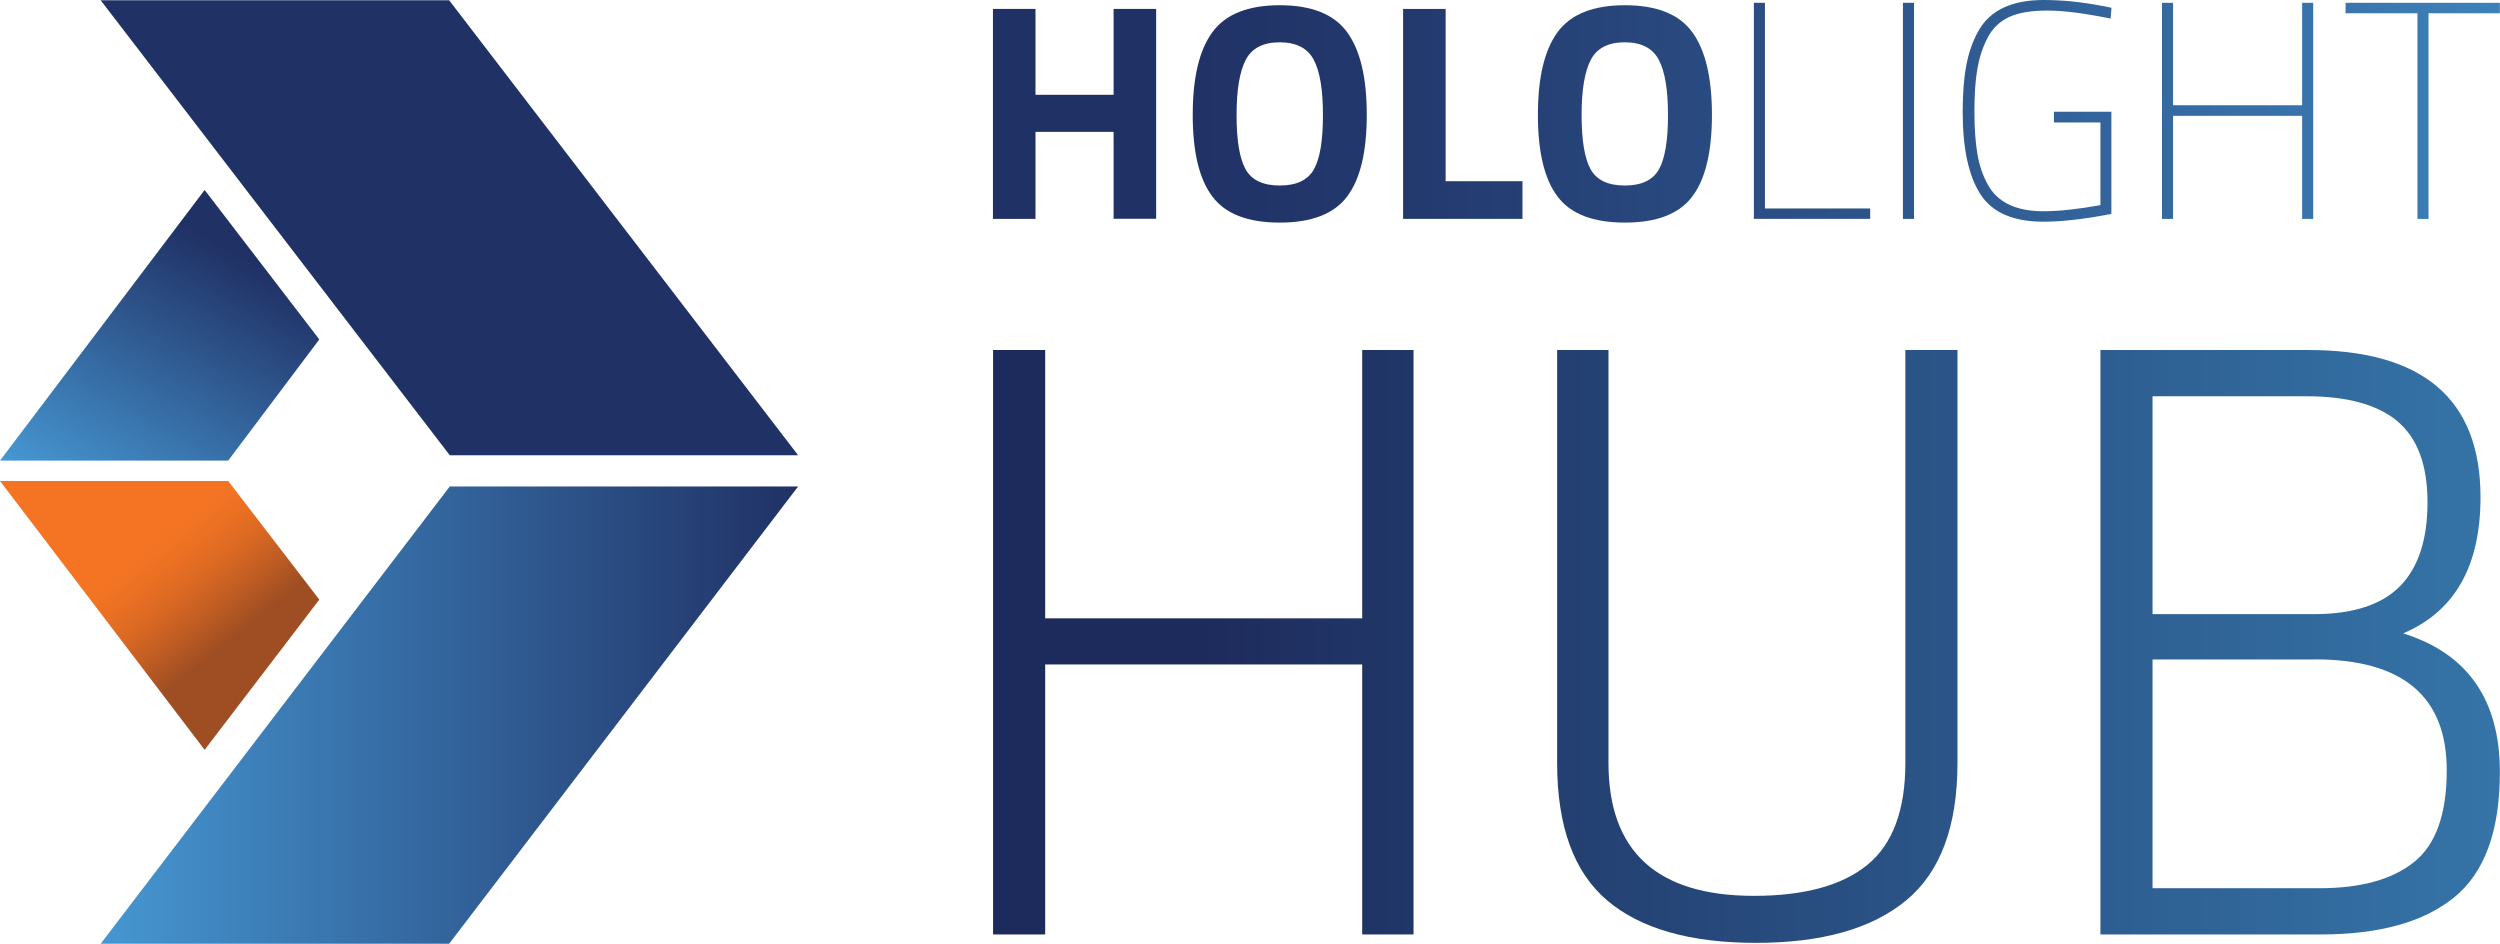 <?xml version="1.0" encoding="UTF-8"?>
<svg id="Layer_2" data-name="Layer 2" xmlns="http://www.w3.org/2000/svg" xmlns:xlink="http://www.w3.org/1999/xlink" viewBox="0 0 196.21 74.07">
  <defs>
    <style>
      .cls-1 {
        fill: url(#linear-gradient);
      }

      .cls-1, .cls-2, .cls-3, .cls-4, .cls-5, .cls-6, .cls-7, .cls-8, .cls-9, .cls-10, .cls-11, .cls-12, .cls-13, .cls-14, .cls-15, .cls-16 {
        stroke-width: 0px;
      }

      .cls-2 {
        fill: url(#linear-gradient-11);
      }

      .cls-3 {
        fill: url(#linear-gradient-12);
      }

      .cls-4 {
        fill: url(#linear-gradient-13);
      }

      .cls-5 {
        fill: url(#linear-gradient-10);
      }

      .cls-6 {
        fill: url(#linear-gradient-15);
      }

      .cls-7 {
        fill: url(#linear-gradient-14);
      }

      .cls-8 {
        fill: url(#linear-gradient-4);
      }

      .cls-9 {
        fill: url(#linear-gradient-2);
      }

      .cls-10 {
        fill: url(#linear-gradient-3);
      }

      .cls-11 {
        fill: url(#linear-gradient-8);
      }

      .cls-12 {
        fill: url(#linear-gradient-9);
      }

      .cls-13 {
        fill: url(#linear-gradient-7);
      }

      .cls-14 {
        fill: url(#linear-gradient-5);
      }

      .cls-15 {
        fill: url(#linear-gradient-6);
      }

      .cls-16 {
        fill: #203165;
      }
    </style>
    <linearGradient id="linear-gradient" x1="216.65" y1="8.94" x2="91.66" y2="8.94" gradientUnits="userSpaceOnUse">
      <stop offset="0" stop-color="#4697d2"/>
      <stop offset=".19" stop-color="#3c7eb7"/>
      <stop offset=".56" stop-color="#2d548a"/>
      <stop offset=".84" stop-color="#233a6f"/>
      <stop offset="1" stop-color="#203165"/>
    </linearGradient>
    <linearGradient id="linear-gradient-2" x1="216.65" y1="8.94" x2="91.66" y2="8.94" xlink:href="#linear-gradient"/>
    <linearGradient id="linear-gradient-3" x1="216.65" y1="8.94" x2="91.66" y2="8.94" xlink:href="#linear-gradient"/>
    <linearGradient id="linear-gradient-4" x1="216.65" y1="8.94" x2="91.66" y2="8.94" xlink:href="#linear-gradient"/>
    <linearGradient id="linear-gradient-5" x1="216.65" y1="8.7" x2="91.66" y2="8.7" xlink:href="#linear-gradient"/>
    <linearGradient id="linear-gradient-6" x1="216.65" y1="8.7" x2="91.66" y2="8.7" xlink:href="#linear-gradient"/>
    <linearGradient id="linear-gradient-7" x1="216.65" y1="8.7" x2="91.66" y2="8.7" xlink:href="#linear-gradient"/>
    <linearGradient id="linear-gradient-8" x1="216.65" y1="8.7" x2="91.66" y2="8.7" xlink:href="#linear-gradient"/>
    <linearGradient id="linear-gradient-9" x1="216.65" y1="8.7" x2="91.66" y2="8.7" xlink:href="#linear-gradient"/>
    <linearGradient id="linear-gradient-10" x1="268.55" y1="50.4" x2="94.15" y2="50.4" gradientUnits="userSpaceOnUse">
      <stop offset="0" stop-color="#46a8de"/>
      <stop offset="1" stop-color="#1d2b5c"/>
    </linearGradient>
    <linearGradient id="linear-gradient-11" x1="268.55" y1="50.73" x2="94.15" y2="50.73" xlink:href="#linear-gradient-10"/>
    <linearGradient id="linear-gradient-12" x1="268.55" y1="50.4" x2="94.15" y2="50.4" xlink:href="#linear-gradient-10"/>
    <linearGradient id="linear-gradient-13" x1="7.9" y1="56.13" x2="62.64" y2="56.13" gradientUnits="userSpaceOnUse">
      <stop offset="0" stop-color="#4697d2"/>
      <stop offset="1" stop-color="#203165"/>
    </linearGradient>
    <linearGradient id="linear-gradient-14" x1="7.81" y1="36.89" x2="21.13" y2="53.44" gradientUnits="userSpaceOnUse">
      <stop offset=".34" stop-color="#f47424"/>
      <stop offset=".42" stop-color="#ed7123"/>
      <stop offset=".54" stop-color="#db6923"/>
      <stop offset=".67" stop-color="#be5c23"/>
      <stop offset=".79" stop-color="#9f4e23"/>
    </linearGradient>
    <linearGradient id="linear-gradient-15" x1="7.55" y1="40.18" x2="18.91" y2="20.15" xlink:href="#linear-gradient-13"/>
  </defs>
  <g id="adjusted_Logos" data-name="adjusted Logos">
    <g>
      <g>
        <g>
          <path class="cls-1" d="M87.4,17.18v-6.83h-6.13v6.83h-3.34V.7h3.34v6.74h6.13V.7h3.34v16.47h-3.34Z"/>
          <path class="cls-9" d="M105.73,15.42c-1.03,1.37-2.79,2.05-5.29,2.05s-4.27-.68-5.29-2.05c-1.03-1.36-1.54-3.5-1.54-6.41s.51-5.07,1.54-6.48c1.03-1.41,2.79-2.12,5.29-2.12s4.27.71,5.29,2.12c1.03,1.41,1.54,3.57,1.54,6.48s-.51,5.04-1.54,6.41ZM97.76,13.29c.48.85,1.37,1.27,2.68,1.27s2.2-.42,2.68-1.27c.48-.85.71-2.27.71-4.26s-.24-3.44-.73-4.35c-.48-.9-1.37-1.36-2.66-1.36s-2.18.45-2.66,1.36c-.48.9-.73,2.35-.73,4.35s.24,3.42.71,4.26Z"/>
          <path class="cls-10" d="M119.5,17.18h-9.38V.7h3.34v13.52h6.03v2.96Z"/>
          <path class="cls-8" d="M132.82,15.42c-1.03,1.37-2.79,2.05-5.29,2.05s-4.27-.68-5.29-2.05c-1.03-1.36-1.54-3.5-1.54-6.41s.51-5.07,1.54-6.48c1.03-1.41,2.79-2.12,5.29-2.12s4.27.71,5.29,2.12c1.03,1.41,1.54,3.57,1.54,6.48s-.51,5.04-1.54,6.41ZM124.84,13.29c.48.85,1.37,1.27,2.68,1.27s2.2-.42,2.68-1.27c.48-.85.71-2.27.71-4.26s-.24-3.44-.73-4.35c-.48-.9-1.37-1.36-2.66-1.36s-2.18.45-2.66,1.36c-.48.9-.73,2.35-.73,4.35s.24,3.42.71,4.26Z"/>
          <path class="cls-14" d="M146.78,17.18h-9.13V.22h.87v16.14h8.26v.82Z"/>
          <path class="cls-15" d="M149.35,17.18V.22h.87v16.96h-.87Z"/>
          <path class="cls-13" d="M161.2,9.59v-.82h4.51v8.02c-2.08.4-3.86.61-5.33.61-2.37,0-4.03-.72-4.95-2.16-.93-1.44-1.39-3.59-1.39-6.47,0-1.41.09-2.61.28-3.62.19-1.01.5-1.92.96-2.73.9-1.61,2.61-2.42,5.11-2.42,1.44,0,2.96.15,4.58.46l.75.15-.07.85c-2.04-.42-3.7-.63-4.99-.63s-2.3.18-3.03.53c-.73.36-1.28.9-1.66,1.65-.38.74-.64,1.56-.79,2.46-.15.9-.22,2-.22,3.29s.08,2.4.23,3.3c.15.9.42,1.7.81,2.41.76,1.41,2.22,2.11,4.39,2.11,1.2,0,2.68-.16,4.46-.48v-6.49h-3.63Z"/>
          <path class="cls-11" d="M180.68,17.18v-8.09h-10.13v8.09h-.87V.22h.87v8.04h10.13V.22h.87v16.96h-.87Z"/>
          <path class="cls-12" d="M184.09,1.04V.22h12.11v.82h-5.6v16.14h-.87V1.04h-5.65Z"/>
        </g>
        <g>
          <path class="cls-5" d="M106.91,73.34v-21.19h-24.88v21.19h-4.09V27.47h4.09v21.06h24.88v-21.06h4.03v45.87h-4.03Z"/>
          <path class="cls-2" d="M126.24,59.88c0,6.95,3.81,10.43,11.42,10.43,3.96,0,6.93-.82,8.91-2.44,1.98-1.63,2.97-4.29,2.97-7.99V27.47h4.09v32.41c0,4.97-1.34,8.57-4.03,10.79-2.69,2.22-6.61,3.33-11.78,3.33s-9.07-1.11-11.68-3.33c-2.62-2.22-3.93-5.82-3.93-10.79V27.47h4.03v32.41Z"/>
          <path class="cls-3" d="M164.85,27.47h16.3c9.02,0,13.53,3.85,13.53,11.55,0,5.41-2.02,8.97-6.07,10.69,5.06,1.58,7.59,5.21,7.59,10.89,0,4.62-1.2,7.9-3.6,9.84-2.4,1.94-5.89,2.9-10.46,2.9h-17.29V27.47ZM181.02,31.1h-12.08v17.1h12.67c3.08,0,5.33-.74,6.77-2.21,1.43-1.47,2.14-3.66,2.14-6.57s-.78-5.02-2.34-6.34c-1.56-1.32-3.95-1.98-7.16-1.98ZM181.68,51.76h-12.74v17.95h13.13c3.21,0,5.68-.68,7.39-2.05,1.71-1.36,2.57-3.76,2.57-7.2,0-5.81-3.46-8.71-10.36-8.71Z"/>
        </g>
      </g>
      <g>
        <g>
          <polygon class="cls-4" points="35.3 38.18 7.9 74.07 35.25 74.07 62.64 38.18 35.3 38.18"/>
          <polygon class="cls-16" points="35.25 .02 62.64 35.73 35.3 35.73 7.9 .02 35.25 .02"/>
        </g>
        <g>
          <polygon class="cls-7" points="25.06 47.06 17.91 37.75 0 37.75 16.06 58.85 25.06 47.06"/>
          <polygon class="cls-6" points="16.06 14.91 0 36.15 17.91 36.15 25.06 26.64 16.06 14.91"/>
        </g>
      </g>
    </g>
  </g>
</svg>